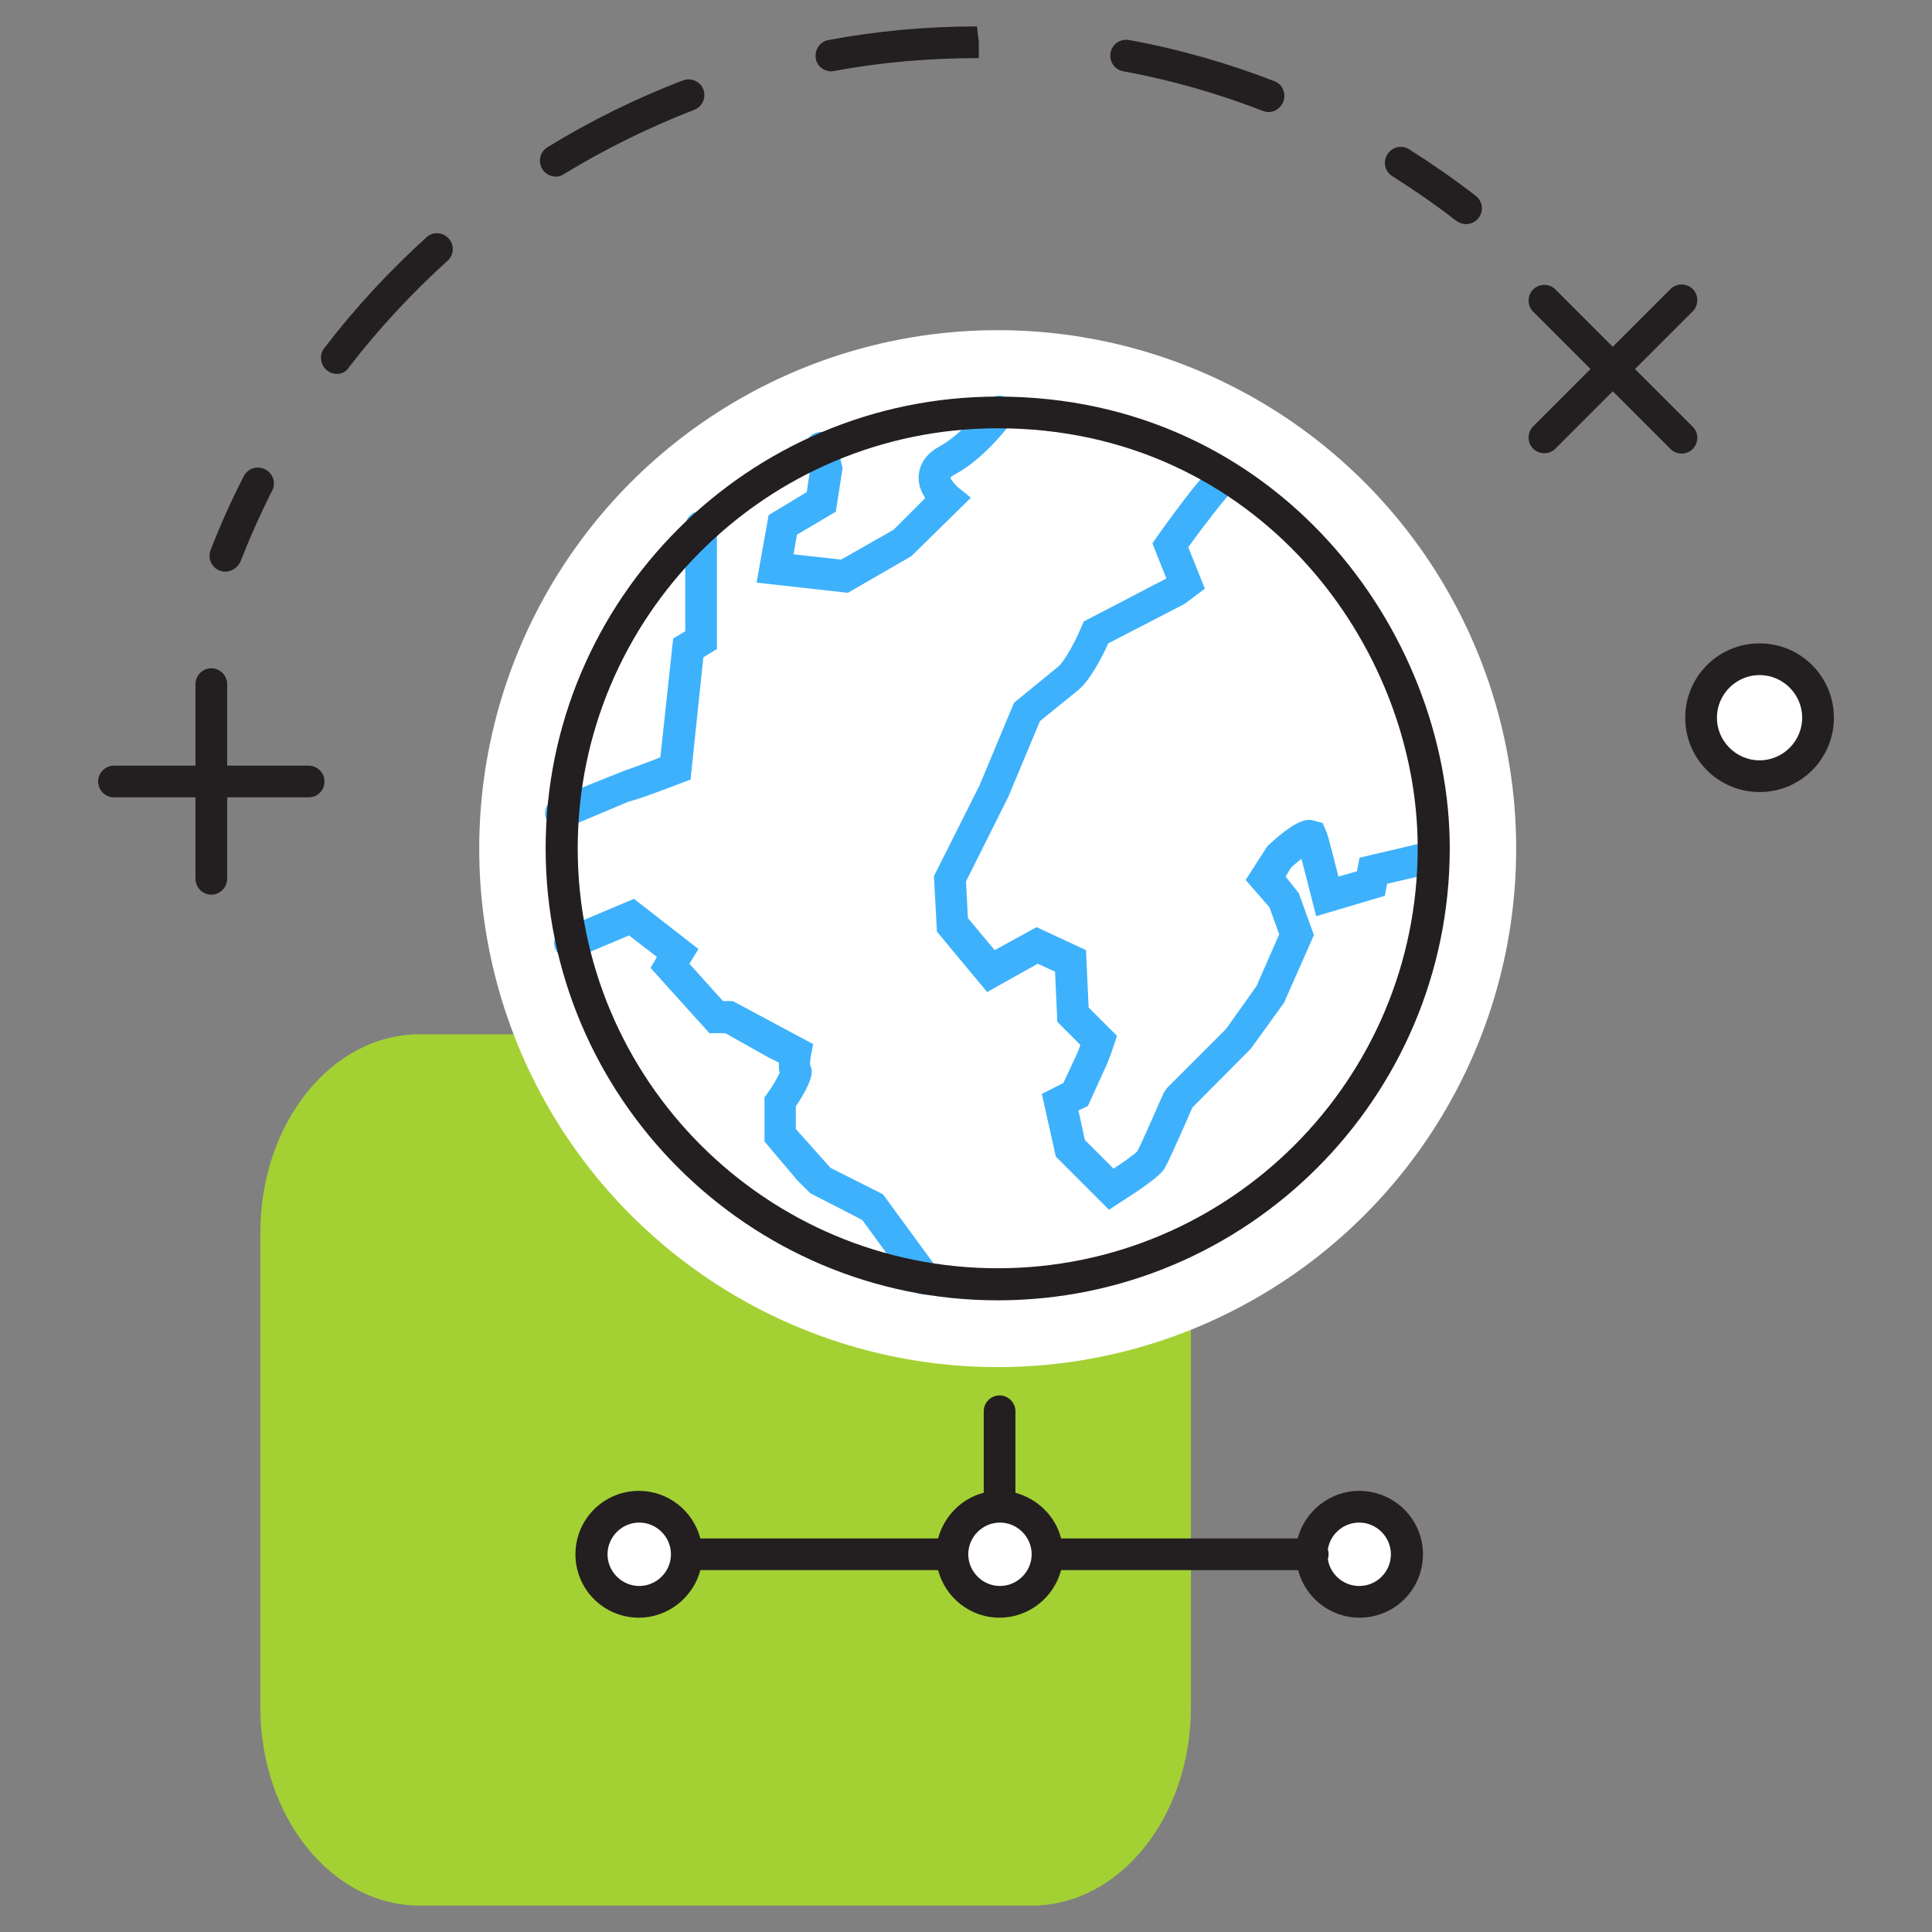 <?xml version="1.0" encoding="utf-8"?>
<!-- Generator: Adobe Illustrator 22.0.0, SVG Export Plug-In . SVG Version: 6.00 Build 0)  -->
<svg version="1.1" id="Layer_1" xmlns="http://www.w3.org/2000/svg" xmlns:xlink="http://www.w3.org/1999/xlink" x="0px" y="0px"
	 viewBox="0 0 512 512" style="enable-background:new 0 0 512 512;" xml:space="preserve">
<rect x="0" y="0" width="512" height="512" fill="#808080" stroke="none"/>
<style type="text/css">
	.st0{fill:#A3D133;}
	.st1{fill:#FFFFFF;}
	.st2{fill:#231F20;}
	.st3{fill:#3EB1FC;}
	.st4{fill:none;stroke:#69C299;stroke-linecap:round;stroke-linejoin:round;stroke-miterlimit:10;}
</style>

<g>
<path class="st0" d="M69,452.5c0,29,18.9,52.5,42.2,52.5h162.2c23.3,0,42.2-23.5,42.2-52.5V326.6c0-29-18.9-52.5-42.2-52.5H111.2
c-23.3,0-42.2,23.5-42.2,52.5V452.5z"/>
	<animateMotion
	path="M10,0 -10 0 10,0"
	begin="0s" 
	dur="8s" 
	repeatCount="indefinite"
	/>
</g>

<g>
<path class="st1" d="M184.9,411.9c0,8.6-6.9,15.5-15.5,15.5s-15.5-6.9-15.5-15.5s6.9-15.5,15.5-15.5S184.9,403.3,184.9,411.9z"/>
<path class="st1" d="M279.9,411.9c0,8.6-6.9,15.5-15.5,15.5s-15.5-6.9-15.5-15.5s6.9-15.5,15.5-15.5S279.9,403.3,279.9,411.9z"/>
<path class="st1" d="M375.8,411.9c0,8.6-6.9,15.5-15.5,15.5s-15.5-6.9-15.5-15.5s6.9-15.5,15.5-15.5S375.8,403.3,375.8,411.9z"/>
</g>

<path class="st1" d="M481.8,190.2c0,8.6-6.9,15.5-15.5,15.5s-15.5-6.9-15.5-15.5s6.9-15.5,15.5-15.5S481.8,181.7,481.8,190.2z"/>
<path class="st2" d="M466.3,209.9c-10.9,0-19.7-8.8-19.7-19.7s8.8-19.7,19.7-19.7s19.7,8.8,19.7,19.7
C486,201.1,477.2,209.9,466.3,209.9z M466.3,178.9c-6.2,0-11.3,5.1-11.3,11.3s5.1,11.3,11.3,11.3s11.3-5.1,11.3-11.3
S472.5,178.9,466.3,178.9z"/>

<path class="st2" d="M81.8,202.9H60.2v-21.6c0-2.3-1.9-4.2-4.2-4.2s-4.2,1.9-4.2,4.2v21.6H30.2c-2.3,0-4.2,1.9-4.2,4.2
c0,2.3,1.9,4.2,4.2,4.2h21.6v21.6c0,2.3,1.9,4.2,4.2,4.2s4.2-1.9,4.2-4.2v-21.6h21.6c2.4,0,4.2-1.9,4.2-4.2
C86,204.8,84.1,202.9,81.8,202.9z"/>

<g>
<path class="st2" d="M433.3,97.8l15.3-15.3c1.6-1.6,1.6-4.3,0-5.9c-1.6-1.6-4.3-1.6-5.9,0l-15.3,15.3l-15.2-15.2
c-1.6-1.6-4.3-1.6-5.9,0c-1.6,1.6-1.6,4.3,0,5.9l15.2,15.2l-15.2,15.2c-1.6,1.6-1.6,4.3,0,5.9c1.6,1.6,4.3,1.6,5.9,0l15.2-15.2
l15.3,15.3c1.6,1.6,4.3,1.6,5.9,0c1.6-1.7,1.6-4.3,0-5.9L433.3,97.8z"/>

	<animateTransform
	attributeName="transform"
	type="rotate"
	from="0 430 100"
	to="360 430 100"
	dur="6s"
	repeatCount="indefinite" />	
</g>

<g>
<circle class="st1" cx="264.4" cy="224.9" r="137.4"/>
<path class="st3" d="M224.7,157.1l-24.2-2.7l3.2-17.9l10.1-6.1l0.9-6.1l-1.2-4.6c-0.6-2.3,0.8-4.5,3.1-5.1s4.5,0.8,5.1,3.1l1.6,6.3
l-1.8,11.6l-10.3,6.1l-0.9,5.2l12.6,1.4l13.9-7.9l8.4-8.4c-1.1-1.7-2-3.8-1.7-6.3c0.2-2.1,1.3-5.1,5.5-7.4
c6.5-3.6,12.4-11.6,12.4-11.7c1.4-1.9,4-2.3,5.9-0.9s2.3,4,1,5.9c-0.3,0.4-7,9.7-15.2,14.1c-1,0.5-1.2,0.9-1.2,0.9
c0,0.4,1.1,1.7,1.8,2.4l3.6,2.9l-15.8,15.5L224.7,157.1z"/>
<path class="st3" d="M148.7,219.7c-1.6,0-3.2-1-3.9-2.6c-0.9-2.1,0.1-4.6,2.3-5.5l18.2-7.3c0.6-0.2,5.2-1.8,9.7-3.6l3.4-31.5
l3.2-1.9v-27.7c0-2.3,1.9-4.2,4.2-4.2s4.2,1.9,4.2,4.2V172l-3.6,2.2l-3.4,32.4l-2.4,0.9c-9.1,3.5-12.5,4.6-13.9,4.9l-16.2,6.8
C149.8,219.6,149.3,219.7,148.7,219.7z"/>
<path class="st3" d="M245.1,343.1c-1.3,0-2.6-0.6-3.4-1.7l-13.2-18.1l-13.8-7.1l-3.4-3.4l-8.7-10.3v-11.7l0.8-1.1
c1.4-1.9,2.7-4.2,3.2-5.4c-0.2-0.9-0.2-1.8-0.2-2.7l-2.8-1.4l-11.4-6.4H188l-15.6-17.3l1.7-2.9l-7.4-5.7l-14,5.9
c-2.1,0.9-4.6-0.1-5.5-2.3c-0.9-2.1,0.1-4.6,2.3-5.5l18.5-7.8l17.1,13.3l-2.4,3.9l8.9,9.9h2.6l21.3,11.4l-0.6,3.1
c-0.2,0.9-0.3,2.1-0.2,2.5c0.5,1,1.5,3-3.8,10.9v6l9.2,10.3l13.9,7l14.4,19.7c1.4,1.9,1,4.5-0.9,5.9
C246.9,342.8,246,343.1,245.1,343.1z"/>
<path class="st3" d="M293.9,320.6l-14.1-14.1l-3.7-16.6l5.7-2.9l3.5-7.5c0.3-0.6,0.7-1.6,1-2.6l-6.1-6.1l-0.6-13.3l-4.6-2.1
l-13.4,7.5l-13.3-16l-0.8-14.7l12.1-24.1l9.1-21.8l0.8-0.7c0,0,7.5-6.1,10.9-8.9c1.6-1.3,4.5-6.5,6.2-10.6l0.6-1.4l21.9-11.4
l-3.7-9.3l1.3-1.9c15.5-21.6,16.8-20.9,20-19.3c2.1,1,2.9,3.6,1.9,5.6c-0.5,1-1.3,1.7-2.2,2c-1.8,1.7-7,8.4-11.5,14.6l4.4,11l-5.3,4
l-20.3,10.5c-1.4,3.1-4.7,9.8-8.1,12.5c-2.7,2.2-8,6.5-10,8.1l-8.4,20.1L256,233.6l0.5,9.7l7.1,8.5l11.1-6.1l13.1,6.1l0.7,15.2
l7.5,7.5l-0.8,2.5c0,0-1.5,4.5-2.3,6l-4.6,10.1l-2.5,1.2l1.7,7.8l7.6,7.6c2.9-1.9,5.7-3.9,6.3-4.6c0.6-1,4-8.7,7-15.5l0.9-1.3
l15.6-15.6l8.1-11.4l6-13.7l-2.6-7.2l-6.3-7.2l5.8-9c8.4-7.8,10.9-7.1,12.4-6.7l2.2,0.6l1.1,2.5c0.5,1.4,2,7.4,3.1,11.7l4.9-1.4
l0.7-3.6l18.3-4.3c2.4-0.5,4.5,0.9,5.1,3.1c0.5,2.3-0.9,4.5-3.1,5.1l-13,3l-0.6,3.2l-18.2,5.4l-1.1-4.3c-0.8-3.1-1.9-7.5-2.8-10.9
c-0.9,0.7-1.9,1.5-2.8,2.4l-1.4,2.3l3.5,4.4l4,11.1l-7.9,17.9l-8.8,12.2L316,293.5c-4.8,11-6.5,14.6-7.3,16c-0.5,0.9-1.7,2.7-11.6,9
L293.9,320.6z"/>
<path class="st2" d="M264.4,344.6c-66,0-119.8-53.7-119.8-119.8c0-66,53.7-119.7,119.8-119.7c74,0,119.8,62.2,119.8,119.7
C384.2,290.9,330.5,344.6,264.4,344.6z M264.4,113.5c-61.4,0-111.3,49.9-111.3,111.3S203,336.1,264.4,336.1s111.3-49.9,111.3-111.3
C375.8,171.3,333.2,113.5,264.4,113.5z"/>

	<animateMotion
	path="M5, 5 5 -5 5 5"
	begin="0s" 
	dur="8s" 
	repeatCount="indefinite"
	/>
</g>

<g>
<path class="st2" d="M59.7,151.5c-0.5,0-1-0.1-1.5-0.3c-2.2-0.8-3.2-3.3-2.4-5.4c2.6-6.7,5.5-13.2,8.8-19.6
c1.1-2.1,3.6-2.9,5.7-1.8s2.9,3.6,1.8,5.7c-3.1,6.1-5.9,12.4-8.4,18.8C63,150.4,61.4,151.5,59.7,151.5z"/>
<path class="st2" d="M89.3,99.1c-0.9,0-1.8-0.3-2.6-0.9c-1.8-1.4-2.2-4.1-0.8-5.9C94,81.7,103.1,71.9,113,62.9
c1.7-1.6,4.4-1.4,5.9,0.3c1.6,1.7,1.4,4.4-0.3,5.9c-9.5,8.6-18.3,18.1-26.1,28.2C91.8,98.5,90.5,99.1,89.3,99.1z M147.3,46.8
c-1.4,0-2.8-0.7-3.6-2c-1.2-2-0.6-4.6,1.4-5.8c11.4-7,23.4-12.9,35.9-17.7c2.2-0.8,4.6,0.3,5.4,2.4c0.8,2.2-0.3,4.6-2.4,5.4
c-11.9,4.6-23.5,10.3-34.5,17C148.8,46.6,148.1,46.8,147.3,46.8z M336.2,29.7c-0.5,0-1-0.1-1.5-0.3c-11.9-4.6-24.3-8.2-37-10.5
c-2.3-0.4-3.8-2.6-3.4-4.9s2.6-3.8,4.9-3.4c13.2,2.4,26.1,6.1,38.5,10.9c2.2,0.8,3.2,3.3,2.4,5.4C339.4,28.7,337.8,29.7,336.2,29.7
z M220.3,18.9c-2,0-3.8-1.4-4.1-3.4c-0.4-2.3,1.1-4.5,3.4-4.9c12.8-2.4,26-3.6,39.3-3.6l0.5,4.2v4.2c-13.2,0-25.9,1.1-38.3,3.4
C220.8,18.9,220.5,18.9,220.3,18.9z"/>
<path class="st2" d="M388.5,59.4c-0.9,0-1.8-0.3-2.6-0.9c-5.4-4.2-11.1-8.1-16.9-11.8c-2-1.2-2.6-3.8-1.3-5.8
c1.2-2,3.8-2.6,5.8-1.3c6,3.8,11.9,7.9,17.6,12.3c1.8,1.4,2.2,4.1,0.7,5.9C391,58.8,389.8,59.4,388.5,59.4z"/>
</g>

<path class="st2" d="M360.2,395.1c-7.8,0-14.4,5.4-16.3,12.6h-62.7c-1.5-5.9-6.2-10.5-12.1-12.1V374c0-2.3-1.9-4.2-4.2-4.2
s-4.2,1.9-4.2,4.2v21.6c-5.9,1.5-10.5,6.2-12.1,12.1h-63c-1.9-7.2-8.4-12.6-16.3-12.6c-9.3,0-16.8,7.5-16.8,16.8s7.5,16.8,16.8,16.8
c7.8,0,14.4-5.4,16.3-12.6h63c1.9,7.2,8.4,12.6,16.3,12.6c7.8,0,14.4-5.4,16.3-12.6H344c1.9,7.2,8.4,12.6,16.3,12.6
c9.3,0,16.8-7.5,16.8-16.8C377.1,402.6,369.5,395.1,360.2,395.1z M169.4,420.3c-4.6,0-8.4-3.8-8.4-8.4s3.8-8.4,8.4-8.4
c4.5,0,8.2,3.6,8.4,8c0,0.1,0,0.3,0,0.4s0,0.3,0,0.4C177.6,416.7,173.9,420.3,169.4,420.3z M265,420.3c-4.6,0-8.4-3.8-8.4-8.4
s3.8-8.4,8.4-8.4s8.4,3.8,8.4,8.4S269.6,420.3,265,420.3z M360.2,420.3c-4.2,0-7.7-3.1-8.3-7.1c0.1-0.4,0.2-0.9,0.2-1.3
c0-0.5-0.1-0.9-0.2-1.3c0.6-4,4.1-7.1,8.3-7.1c4.6,0,8.4,3.8,8.4,8.4S364.9,420.3,360.2,420.3z"/>
<path class="st4" d="M236.4,291.1"/>
</svg>
